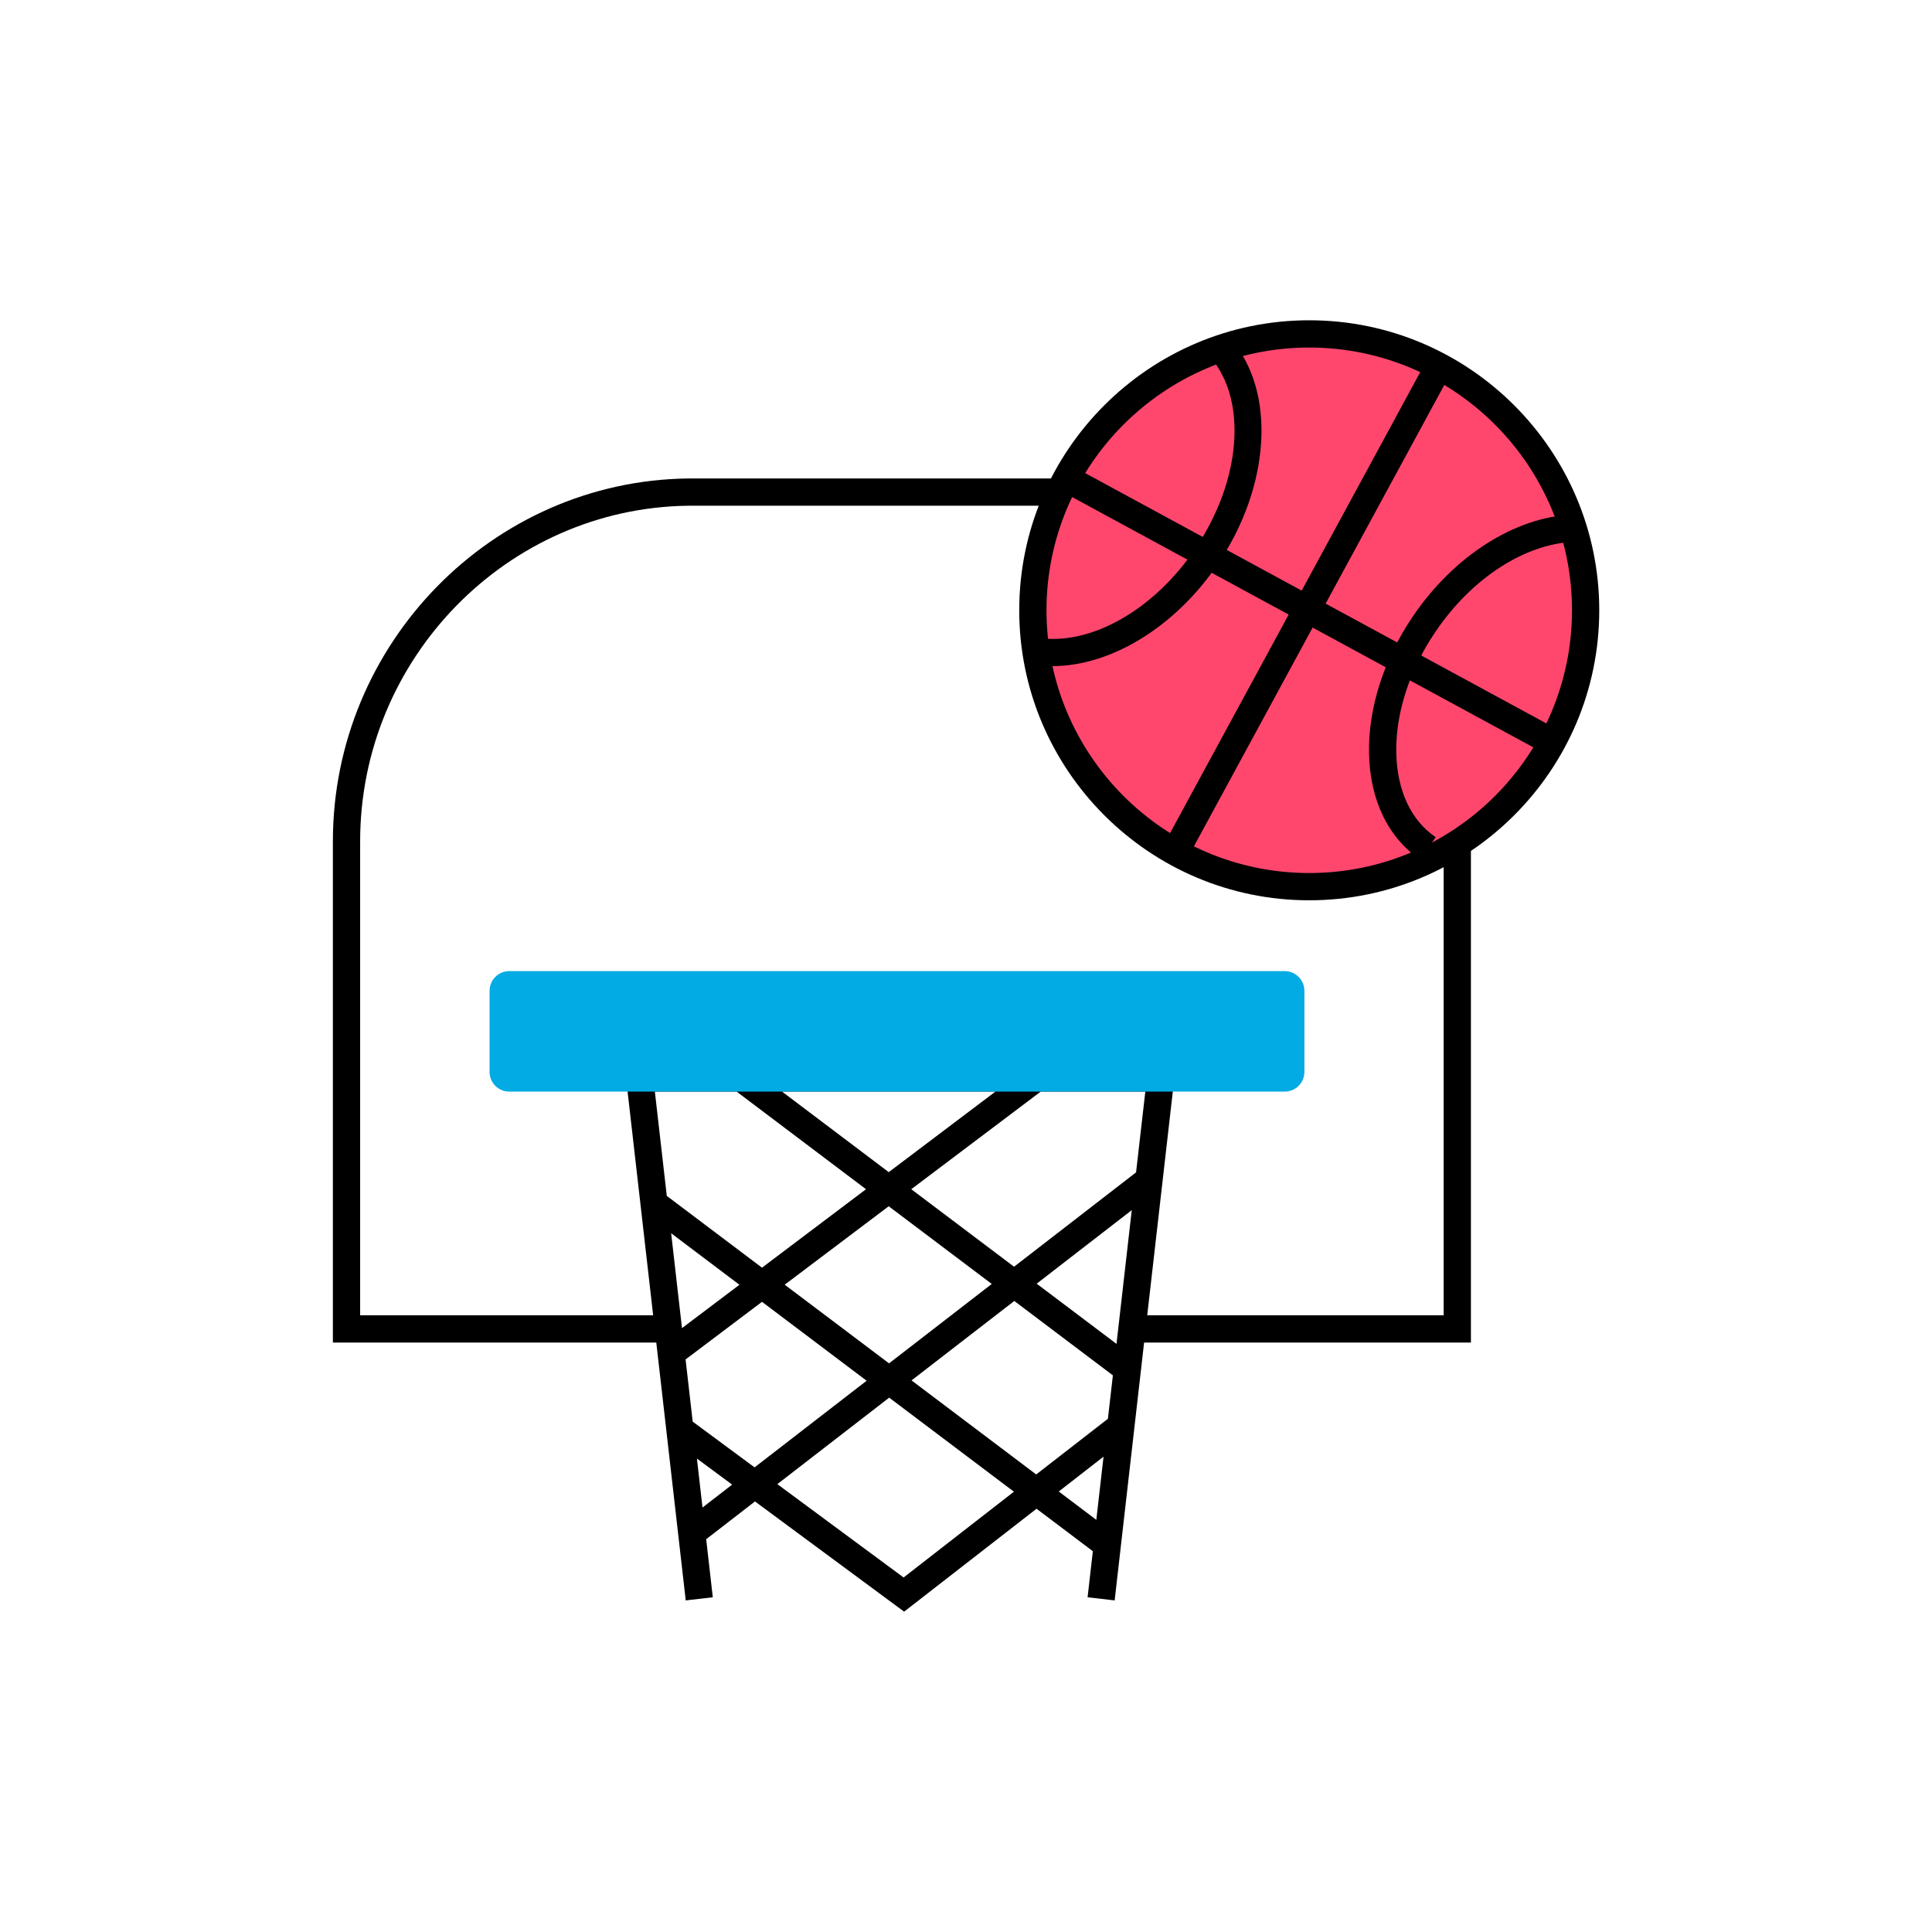 <?xml version="1.0" encoding="UTF-8"?>
<svg id="Ebene_1" xmlns="http://www.w3.org/2000/svg" version="1.1" viewBox="0 0 283.46 283.46">
  <!-- Generator: Adobe Illustrator 29.4.0, SVG Export Plug-In . SVG Version: 2.1.0 Build 152)  -->
  <defs>
    <style>
      .st0 {
        fill: #ff476e;
      }

      .st1 {
        fill: #03abe5;
      }
    </style>
  </defs>
  <path d="M215.81,123.43h-4v69.55h-43.49l4.21-36.83h-80.91l4.21,36.83h-42.99v-69.55c0-26.84,21.61-48.92,48.16-49.23h53.59v-4h-53.61c-28.75.33-52.14,24.21-52.14,53.23v73.55h47.45l4.32,37.83,3.97-.46-.97-8.52,7.16-5.54,21.88,16.17,19.43-15.1,8.26,6.23-.77,6.76,3.97.46,4.32-37.83h47.95v-73.55ZM100.58,199.46l11.22-8.46,15.35,11.58-16.44,12.71-9.08-6.71-1.04-9.11ZM100.06,194.85l-1.59-13.91,10.02,7.56-8.43,6.36ZM115.13,188.49l15.26-11.51,15.12,11.4-15.07,11.65-15.31-11.54ZM148.82,190.88l14.46,10.91-.73,6.37-10.52,8.17-18.29-13.8,15.07-11.65ZM152.1,188.34l13.95-10.79-2.24,19.62-11.71-8.83ZM166.68,172.01l-17.9,13.84-15.08-11.37,18.99-14.32h15.35l-1.36,11.86ZM130.39,171.97l-15.66-11.82h31.33l-15.66,11.82ZM108.15,160.16l-.03.03,18.94,14.29-15.26,11.51-13.97-10.53-1.75-15.3h12.06ZM103.07,221.19l-.82-7.19,5.17,3.82-4.35,3.36ZM132.58,231.45l-18.53-13.7,16.41-12.69,18.3,13.8-16.18,12.58ZM155.34,218.83l6.57-5.11-1.06,9.27-5.51-4.16Z"/>
  <circle class="st0" cx="192.09" cy="89.54" r="40.55" transform="translate(72.93 264.81) rotate(-80.78)"/>
  <path d="M192.09,132.09c-23.46,0-42.55-19.09-42.55-42.55s19.09-42.55,42.55-42.55,42.55,19.09,42.55,42.55-19.09,42.55-42.55,42.55ZM192.09,50.99c-21.26,0-38.55,17.29-38.55,38.55s17.29,38.55,38.55,38.55,38.55-17.29,38.55-38.55-17.29-38.55-38.55-38.55Z"/>
  <path d="M154.43,97.74c-.93,0-1.84-.07-2.75-.21l.6-3.95c7.72,1.18,16.99-4.06,23.07-13.05,6.76-9.98,7.7-21.8,2.24-28.11l3.03-2.62c6.62,7.66,5.8,21.53-1.95,32.97-6.25,9.23-15.69,14.96-24.24,14.96Z"/>
  <path d="M208.4,126.13c-4.74-3.21-7.42-8.77-7.54-15.66-.11-6.62,2.17-13.74,6.43-20.03,6.01-8.87,14.99-14.59,23.44-14.94l.17,4c-7.21.3-14.98,5.35-20.29,13.19-3.81,5.62-5.85,11.91-5.75,17.72.1,5.55,2.15,9.96,5.78,12.42l-2.24,3.31Z"/>
  <rect x="151.23" y="87.38" width="81.1" height="4" transform="translate(21.74 215.3) rotate(-61.51)"/>
  <rect x="189.79" y="48.83" width="4" height="81.1" transform="translate(21.75 215.3) rotate(-61.51)"/>
  <path class="st1" d="M188.49,160.16h-113.77c-1.59,0-2.89-1.29-2.89-2.89v-11.9c0-1.59,1.29-2.89,2.89-2.89h113.77c1.59,0,2.89,1.29,2.89,2.89v11.9c0,1.59-1.29,2.89-2.89,2.89Z"/>
</svg>